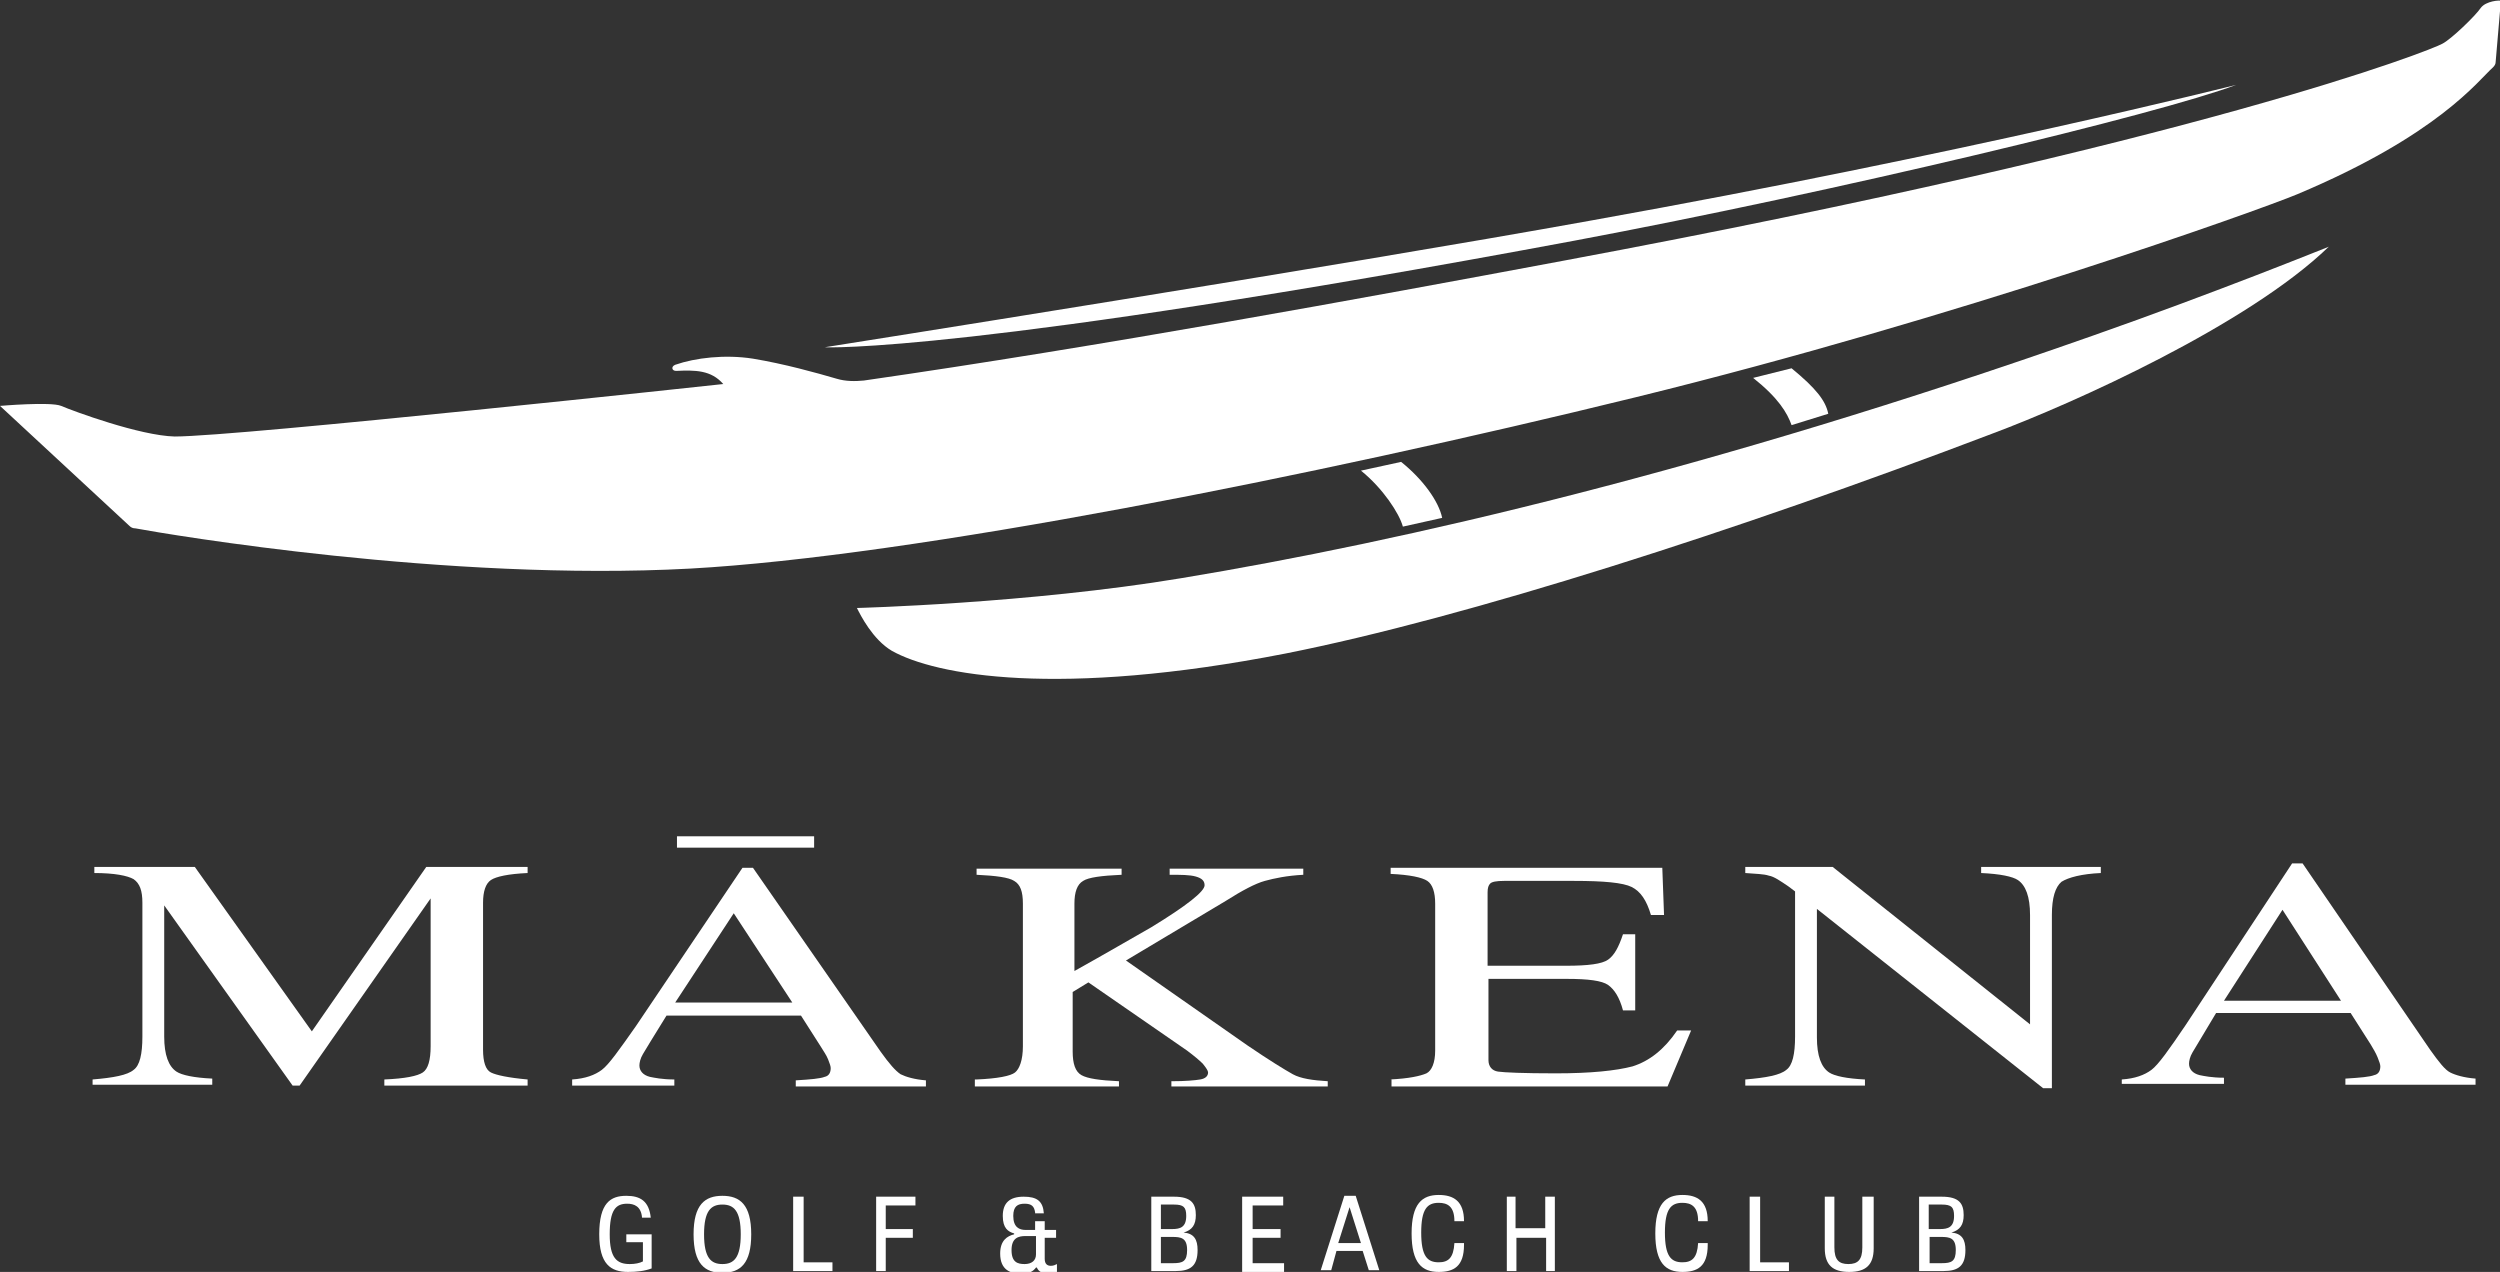 <svg width="114" height="58" viewBox="0 0 114 58" fill="none" xmlns="http://www.w3.org/2000/svg">
<rect x="0" y="0" width="114" height="58" fill="#333333" stroke="none"/>
<g clip-path="url(#clip0)">
<path d="M37.602 15.836C37.602 15.836 61.103 12.127 72.574 10.052C89.503 7.021 101.971 3.869 101.971 3.869C98.505 5.186 83.727 8.736 71.817 10.97C44.054 16.155 37.602 15.836 37.602 15.836Z" fill="white"/>
<path d="M79.943 17.232C81.099 18.15 81.497 18.828 81.696 19.386L83.369 18.868C83.249 18.269 82.811 17.711 81.696 16.794L79.943 17.232Z" fill="white"/>
<path d="M62.059 21.461C63.054 22.259 63.811 23.416 63.971 24.014L65.763 23.615C65.604 22.857 64.887 21.86 63.891 21.062L62.059 21.461Z" fill="white"/>
<path d="M113.124 0.359C112.885 0.718 111.769 1.795 111.371 1.994C110.893 2.274 100.377 6.462 71.3 11.887C62.138 13.602 50.189 15.796 39.394 17.352C38.996 17.392 38.558 17.392 38.159 17.272C37.203 16.993 35.769 16.594 34.335 16.355C33.061 16.155 31.706 16.315 30.79 16.634C30.591 16.714 30.631 16.913 30.83 16.913C31.706 16.873 32.423 16.873 32.981 17.512C32.981 17.512 10.874 19.905 7.966 19.905C6.373 19.865 3.346 18.748 2.788 18.509C2.31 18.309 0 18.509 0 18.509L5.895 23.974C5.975 24.054 6.055 24.093 6.174 24.093C7.688 24.373 20.394 26.527 31.468 25.928C41.585 25.37 59.828 21.74 74.606 18.11C89.224 14.52 103.046 9.574 104.759 8.856C111.212 6.143 113.004 3.67 113.681 3.071C113.761 2.992 113.801 2.912 113.801 2.832L114.04 0.04C114 -2.55629e-05 113.363 0.04 113.124 0.359Z" fill="white"/>
<path d="M53.853 26.367C46.883 27.524 39.075 27.724 39.075 27.724C39.235 28.043 39.792 29.16 40.669 29.678C42.66 30.795 48.237 31.832 58.633 29.798C66.878 28.162 79.186 24.213 90.818 19.785C94.562 18.389 102.528 14.799 106.193 11.249C106.193 11.249 100.975 13.363 95.398 15.318C77.952 21.461 63.971 24.692 53.853 26.367Z" fill="white"/>
<path d="M4.222 49.224C5.178 49.145 5.815 49.025 6.094 48.785C6.373 48.586 6.493 48.068 6.493 47.27V41.166C6.493 40.608 6.373 40.289 6.094 40.09C5.815 39.93 5.218 39.81 4.302 39.81V39.531H8.883L14.22 47.03L19.438 39.531H24.059V39.81C23.182 39.85 22.625 39.97 22.386 40.129C22.147 40.289 22.027 40.648 22.027 41.166V47.868C22.027 48.426 22.147 48.785 22.386 48.905C22.625 49.025 23.182 49.145 24.059 49.224V49.504H17.526V49.224C18.482 49.184 19.04 49.065 19.279 48.905C19.518 48.746 19.637 48.347 19.637 47.708V40.967L13.662 49.504H13.344L7.488 41.286V47.27C7.488 48.107 7.688 48.626 8.046 48.865C8.285 49.025 8.843 49.145 9.679 49.184V49.464H4.222V49.224Z" fill="white"/>
<path d="M26.09 49.503V49.224C26.688 49.184 27.126 49.025 27.444 48.785C27.763 48.546 28.241 47.868 28.998 46.791L33.857 39.571H34.335L40.151 47.948C40.549 48.506 40.828 48.825 41.067 48.985C41.306 49.105 41.704 49.224 42.222 49.264V49.543H36.287V49.264C36.964 49.224 37.403 49.184 37.602 49.105C37.801 49.065 37.88 48.905 37.88 48.706C37.88 48.626 37.841 48.506 37.761 48.307C37.681 48.107 37.562 47.948 37.442 47.748L36.526 46.312H30.392C29.794 47.27 29.436 47.868 29.317 48.067C29.197 48.267 29.157 48.466 29.157 48.586C29.157 48.825 29.317 49.025 29.635 49.105C29.834 49.144 30.193 49.224 30.75 49.224V49.503H26.09ZM36.128 45.714L33.459 41.645L30.79 45.714H36.128Z" fill="white"/>
<path d="M44.532 49.224C45.489 49.184 46.086 49.065 46.285 48.905C46.484 48.746 46.644 48.347 46.644 47.709V41.206C46.644 40.648 46.524 40.329 46.245 40.169C46.006 40.01 45.409 39.93 44.532 39.89V39.611H51.145V39.89C50.229 39.93 49.631 40.01 49.392 40.169C49.113 40.329 48.994 40.688 48.994 41.206V44.278C50.428 43.48 51.583 42.802 52.499 42.283C54.132 41.286 54.929 40.648 54.929 40.369C54.929 40.169 54.809 40.05 54.53 39.97C54.252 39.89 53.853 39.89 53.336 39.89V39.611H59.43V39.89C58.673 39.93 58.115 40.05 57.677 40.169C57.239 40.289 56.642 40.608 55.885 41.087L51.344 43.799L56.881 47.669C57.876 48.347 58.593 48.785 58.952 48.985C59.31 49.184 59.868 49.264 60.545 49.304V49.543H53.415V49.304C54.053 49.304 54.491 49.264 54.73 49.224C54.969 49.184 55.088 49.065 55.088 48.905C55.088 48.825 55.008 48.706 54.849 48.506C54.69 48.347 54.451 48.147 54.132 47.908L49.631 44.797L48.914 45.235V47.948C48.914 48.506 49.034 48.865 49.312 49.025C49.591 49.184 50.149 49.264 51.025 49.304V49.543H44.453V49.224H44.532Z" fill="white"/>
<path d="M63.373 49.224C64.249 49.184 64.767 49.065 65.046 48.945C65.285 48.825 65.444 48.466 65.444 47.908V41.206C65.444 40.688 65.325 40.329 65.086 40.169C64.847 40.01 64.289 39.89 63.413 39.85V39.571H75.801L75.88 41.725H75.283C75.084 41.047 74.805 40.648 74.407 40.448C74.008 40.249 73.132 40.169 71.778 40.169H68.591C68.233 40.169 68.034 40.209 67.954 40.289C67.874 40.369 67.834 40.488 67.834 40.688V44.038H71.419C72.415 44.038 73.052 43.959 73.331 43.759C73.61 43.56 73.809 43.201 74.008 42.602H74.566V46.073H74.008C73.849 45.474 73.61 45.115 73.331 44.916C73.052 44.717 72.415 44.637 71.459 44.637H67.874V48.347C67.874 48.626 68.034 48.825 68.312 48.865C68.591 48.905 69.468 48.945 70.941 48.945C72.535 48.945 73.69 48.825 74.447 48.626C75.203 48.386 75.88 47.868 76.478 46.99H77.115L76.04 49.543H63.453V49.224H63.373Z" fill="white"/>
<path d="M79.585 49.224C80.541 49.145 81.178 49.025 81.457 48.785C81.736 48.586 81.855 48.068 81.855 47.27V40.648L81.537 40.409C81.178 40.169 80.899 39.97 80.66 39.93C80.421 39.85 80.063 39.85 79.585 39.81V39.531H83.568L92.57 46.711V41.725C92.57 40.887 92.371 40.369 92.013 40.129C91.774 39.97 91.216 39.85 90.34 39.81V39.531H95.797V39.81C94.92 39.85 94.323 40.01 94.004 40.209C93.725 40.449 93.566 40.927 93.566 41.725V49.623H93.168L82.851 41.446V47.309C82.851 48.147 83.05 48.666 83.409 48.905C83.648 49.065 84.206 49.184 85.042 49.224V49.504H79.585V49.224Z" fill="white"/>
<path d="M96.753 49.503V49.224C97.35 49.184 97.788 49.025 98.107 48.785C98.425 48.546 98.903 47.868 99.66 46.751L104.52 39.371H104.998L110.813 47.868C111.212 48.426 111.491 48.785 111.73 48.905C111.968 49.025 112.367 49.144 112.885 49.184V49.464H106.95V49.184C107.627 49.144 108.065 49.105 108.264 49.025C108.463 48.985 108.543 48.825 108.543 48.626C108.543 48.546 108.503 48.426 108.423 48.227C108.344 48.028 108.224 47.828 108.105 47.629L107.189 46.193H101.054C100.457 47.19 100.098 47.788 99.979 47.988C99.859 48.187 99.82 48.386 99.82 48.506C99.82 48.745 99.979 48.945 100.298 49.025C100.497 49.065 100.855 49.144 101.413 49.144V49.424H96.753V49.503ZM106.75 45.634L104.082 41.486L101.413 45.634H106.75Z" fill="white"/>
<path d="M37.124 38.135H30.87V38.653H37.124V38.135Z" fill="white"/>
<path d="M29.277 55.527C29.237 55.008 28.918 54.889 28.6 54.889C28.082 54.889 27.803 55.168 27.803 56.285C27.803 57.362 28.122 57.641 28.719 57.641C28.958 57.641 29.157 57.601 29.317 57.521V56.644H28.56V56.285H29.715V57.84C29.396 57.96 29.038 58 28.639 58C27.843 58 27.325 57.641 27.325 56.285C27.325 54.849 27.843 54.529 28.56 54.529C29.197 54.529 29.595 54.769 29.675 55.527H29.277Z" fill="white"/>
<path d="M32.941 54.529C33.738 54.529 34.256 54.928 34.256 56.285C34.256 57.601 33.778 58.04 32.941 58.04C32.145 58.04 31.627 57.641 31.627 56.285C31.627 54.928 32.145 54.529 32.941 54.529ZM32.941 57.641C33.459 57.641 33.778 57.362 33.778 56.285C33.778 55.208 33.459 54.928 32.941 54.928C32.424 54.928 32.105 55.208 32.105 56.285C32.105 57.362 32.424 57.641 32.941 57.641Z" fill="white"/>
<path d="M36.208 54.569H36.646V57.561H37.96V57.96H36.168V54.569H36.208Z" fill="white"/>
<path d="M39.912 54.569H41.744V54.968H40.39V56.045H41.625V56.444H40.39V57.96H39.952V54.569H39.912Z" fill="white"/>
<path d="M47.201 55.287C47.161 55.008 47.042 54.889 46.723 54.889C46.405 54.889 46.205 55.008 46.205 55.447C46.205 55.965 46.484 56.085 46.763 56.085H47.201V55.686H47.639V56.085H48.157V56.444H47.639V57.401C47.639 57.641 47.759 57.721 47.918 57.721C48.038 57.721 48.117 57.681 48.197 57.641V58C48.117 58.04 47.958 58.08 47.799 58.08C47.56 58.08 47.361 58 47.281 57.8H47.241C47.121 57.96 46.962 58.08 46.564 58.08C46.086 58.08 45.608 57.92 45.608 57.162C45.608 56.564 45.927 56.364 46.245 56.285V56.245C45.966 56.165 45.727 56.005 45.727 55.447C45.727 54.849 46.046 54.569 46.683 54.569C47.281 54.569 47.56 54.769 47.599 55.327H47.201V55.287ZM46.723 57.641C47.042 57.641 47.241 57.481 47.241 57.202V56.364H46.763C46.444 56.364 46.126 56.444 46.126 57.003C46.126 57.561 46.405 57.641 46.723 57.641Z" fill="white"/>
<path d="M53.973 56.205C54.451 56.245 54.61 56.524 54.61 57.003C54.61 57.721 54.291 57.96 53.614 57.96H52.499V54.569H53.535C54.331 54.569 54.53 54.889 54.53 55.407C54.53 55.846 54.371 56.085 53.973 56.205ZM53.455 56.045C53.813 56.045 54.092 55.965 54.092 55.447C54.092 55.048 53.973 54.928 53.535 54.928H52.937V56.045H53.455ZM53.495 57.601C53.933 57.601 54.132 57.521 54.132 57.003C54.132 56.444 53.853 56.404 53.455 56.404H52.937V57.601H53.495Z" fill="white"/>
<path d="M56.642 54.569H58.514V54.968H57.12V56.045H58.394V56.444H57.12V57.601H58.553V58H56.642V54.569Z" fill="white"/>
<path d="M61.302 54.529H61.82L62.895 57.92H62.417L62.138 57.043H60.943L60.704 57.92H60.226L61.302 54.529ZM62.059 56.684L61.541 55.048L61.023 56.684H62.059Z" fill="white"/>
<path d="M66.759 56.764C66.759 57.761 66.281 58 65.604 58C64.847 58 64.369 57.601 64.369 56.245C64.369 54.889 64.847 54.49 65.604 54.49C66.281 54.49 66.759 54.769 66.759 55.686H66.321C66.321 55.008 66.002 54.849 65.604 54.849C65.086 54.849 64.807 55.128 64.807 56.205C64.807 57.282 65.086 57.561 65.604 57.561C66.042 57.561 66.281 57.362 66.321 56.684H66.759V56.764Z" fill="white"/>
<path d="M68.671 54.569H69.109V56.005H70.463V54.569H70.901V57.96H70.503V56.444H69.149V57.96H68.711V54.569H68.671Z" fill="white"/>
<path d="M77.872 56.764C77.872 57.761 77.394 58 76.717 58C75.96 58 75.482 57.601 75.482 56.245C75.482 54.889 75.96 54.49 76.717 54.49C77.394 54.49 77.872 54.769 77.872 55.686H77.434C77.434 55.008 77.115 54.849 76.717 54.849C76.199 54.849 75.92 55.128 75.92 56.205C75.92 57.282 76.199 57.561 76.717 57.561C77.155 57.561 77.394 57.362 77.434 56.684H77.872V56.764Z" fill="white"/>
<path d="M79.824 54.569H80.262V57.561H81.576V57.96H79.784V54.569H79.824Z" fill="white"/>
<path d="M85.44 54.569V56.923C85.44 57.681 85.082 58 84.325 58C83.568 58 83.21 57.681 83.21 56.923V54.569H83.648V56.883C83.648 57.441 83.847 57.641 84.285 57.641C84.723 57.641 84.922 57.441 84.922 56.883V54.569H85.44Z" fill="white"/>
<path d="M88.985 56.205C89.463 56.245 89.623 56.524 89.623 57.003C89.623 57.721 89.304 57.96 88.627 57.96H87.511V54.569H88.547C89.344 54.569 89.543 54.889 89.543 55.407C89.543 55.846 89.384 56.085 88.985 56.205ZM88.468 56.045C88.826 56.045 89.105 55.965 89.105 55.447C89.105 55.048 88.985 54.928 88.547 54.928H87.95V56.045H88.468ZM88.547 57.601C88.985 57.601 89.184 57.521 89.184 57.003C89.184 56.444 88.906 56.404 88.507 56.404H87.99V57.601H88.547Z" fill="white"/>
</g>
<defs>
<clipPath id="clip0">
<rect width="114" height="58" fill="white"/>
</clipPath>
</defs>
</svg>
